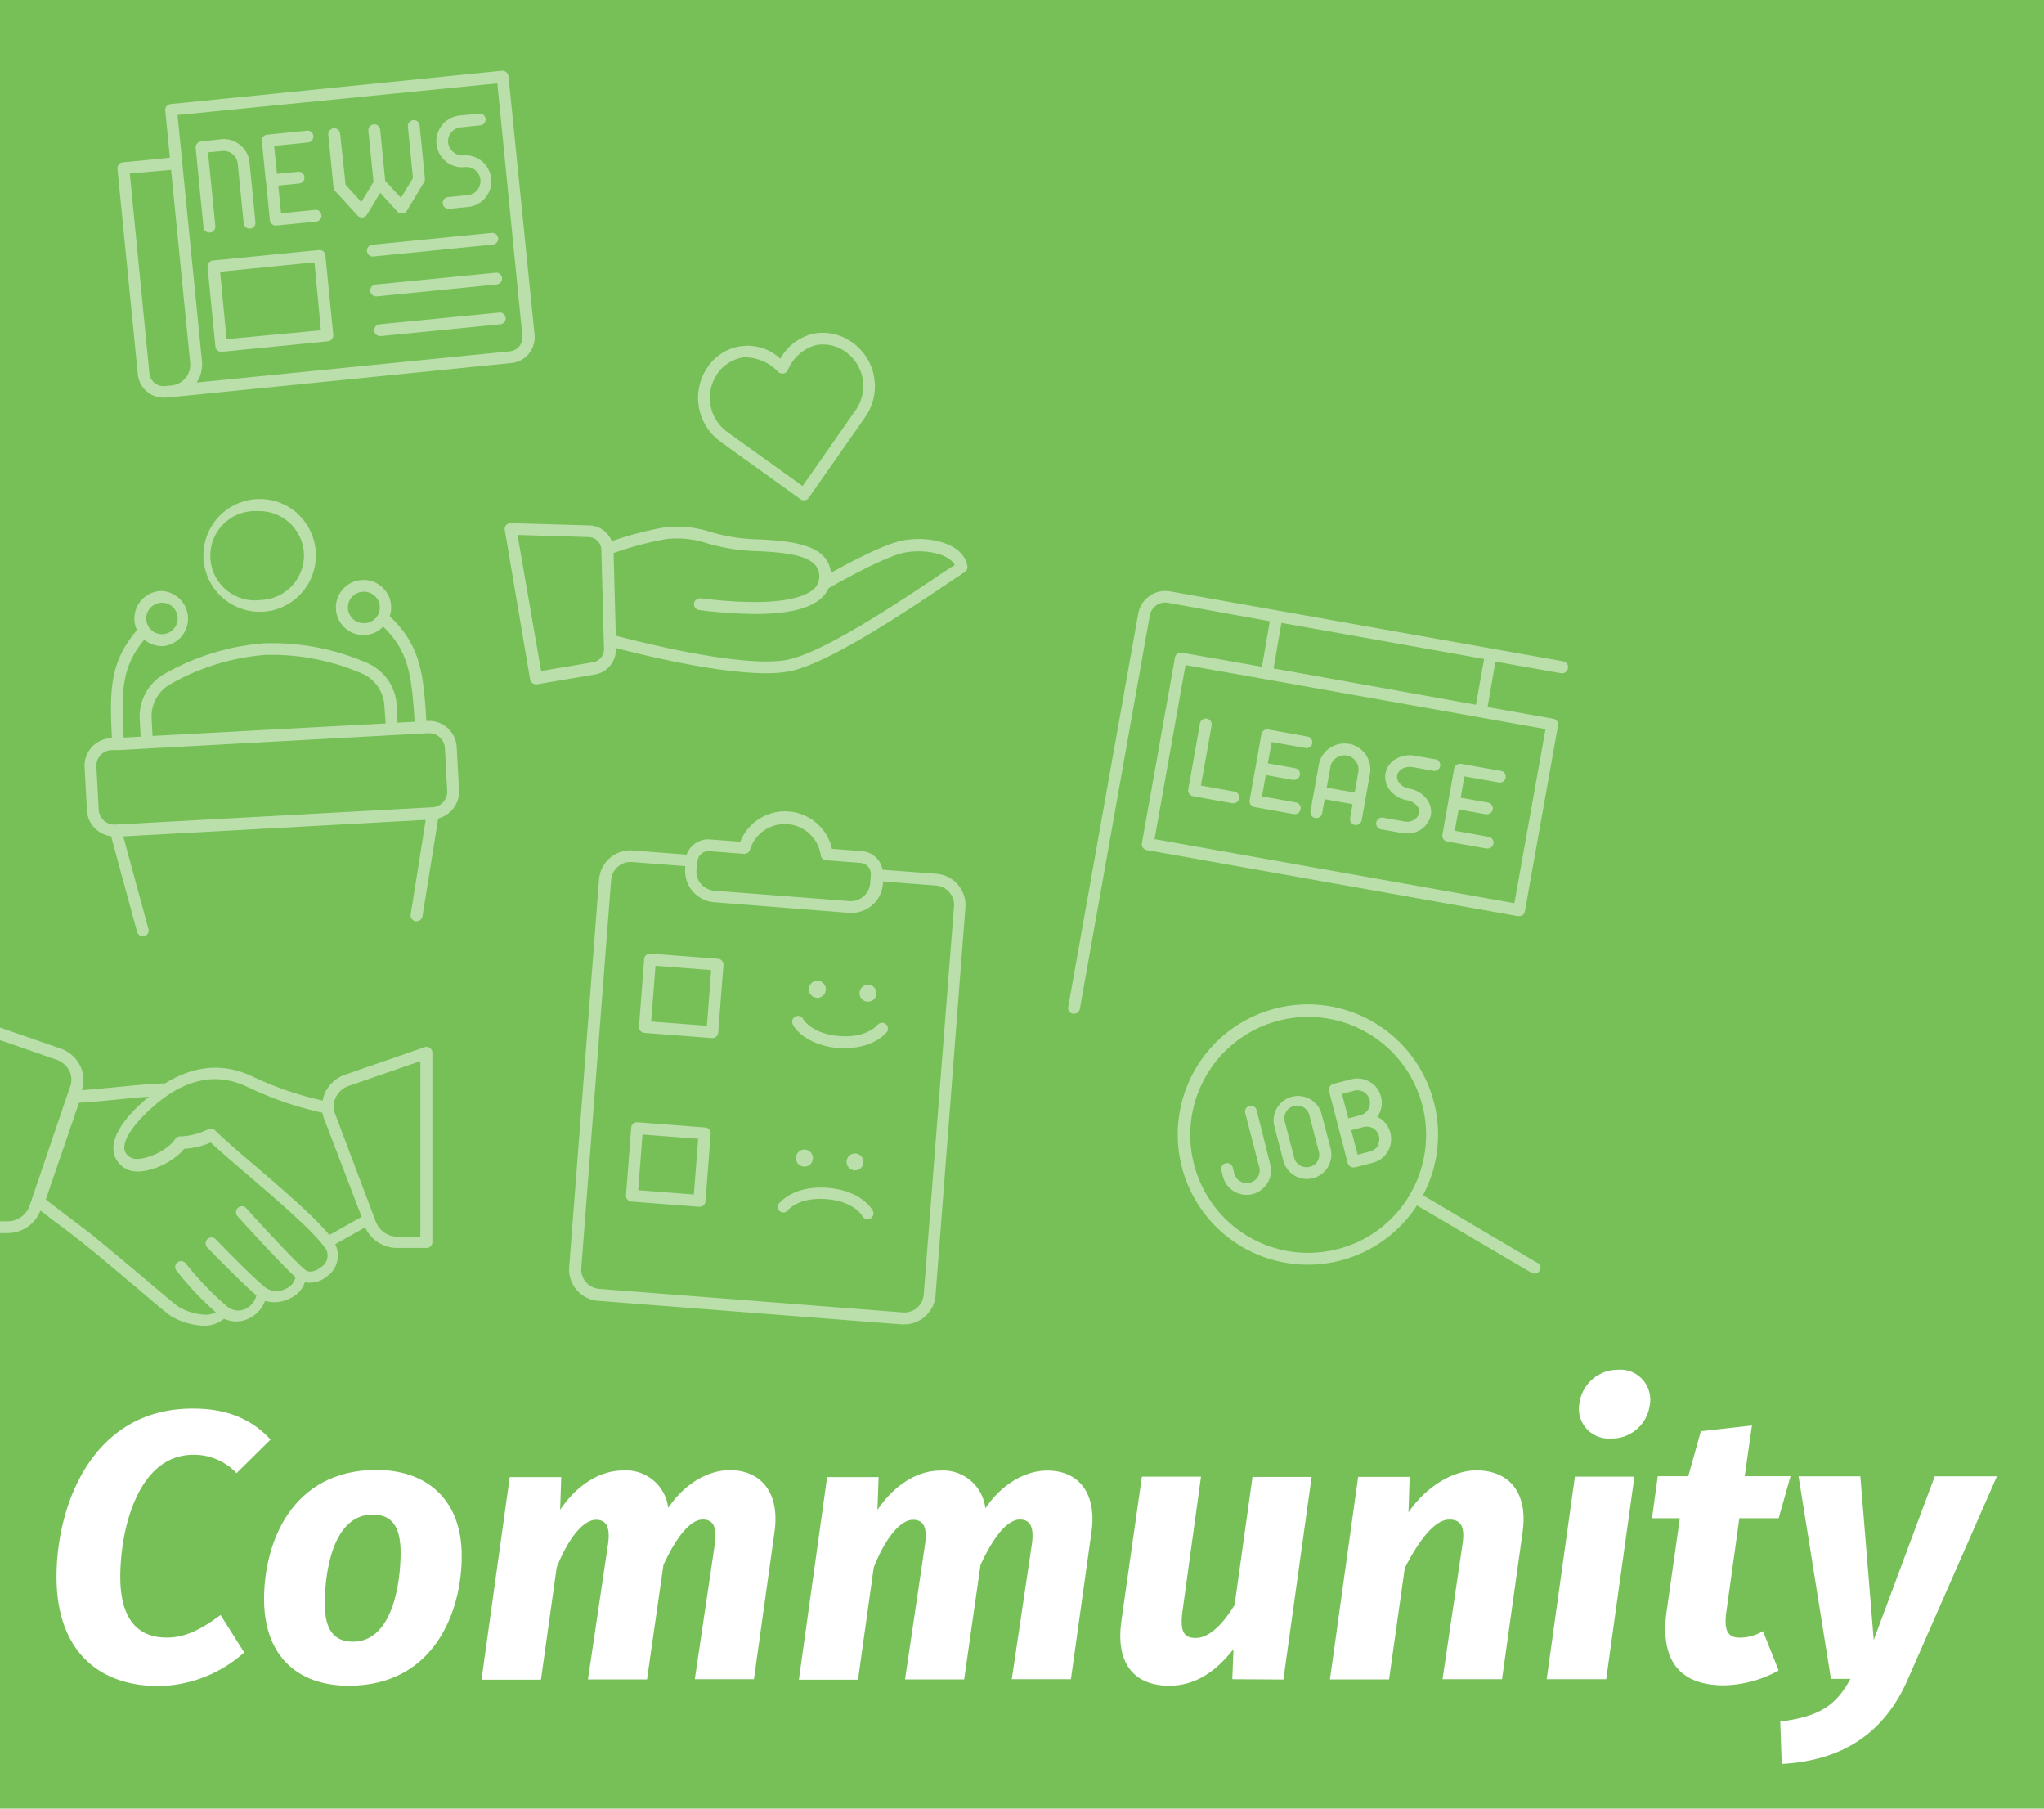 <svg xmlns="http://www.w3.org/2000/svg" xmlns:xlink="http://www.w3.org/1999/xlink" viewBox="0 0 260 230"><defs><style>.a{fill:none;}.b{fill:#77c058;}.c{fill:#fff;}.d{clip-path:url(#a);}.e{fill:#bbdfab;}</style><clipPath id="a"><rect class="a" width="260" height="230"/></clipPath></defs><title>Community</title><rect class="b" width="260" height="230"/><path class="c" d="M34.41,183.07l-4.32,4.27A7.43,7.43,0,0,0,24.61,185c-7.13,0-9.31,9.61-9.31,15.53,0,5.44,2.28,7.72,5.92,7.72,2.66,0,4.75-1.36,6.84-2.87l3,4.76a16.7,16.7,0,0,1-10.87,4.27c-8,0-13-4.85-13-13.88,0-9.22,4.61-21.4,17.28-21.4C28.83,179.09,32.08,180.5,34.41,183.07Z"/><path class="c" d="M58.73,197.92c0,7.08-3.55,16.45-14.37,16.45-6.84,0-10.77-4.13-10.77-11,0-7.18,3.5-16.45,14.36-16.45C54.8,187,58.77,191.17,58.73,197.92Zm-17.42,6c0,3.39,1.21,4.85,3.59,4.85,5,0,6.06-7.38,6.06-11.31,0-3.39-1.16-4.85-3.54-4.85C42.33,192.58,41.31,200,41.31,203.89Z"/><path class="c" d="M98.52,194.81,95.9,213.54H88.38l2.52-17c.44-2.71-.44-3.3-1.51-3.3-1.64,0-3.44,2.38-5,5.78l-2.09,14.55H74.79l2.52-17c.44-2.71-.43-3.3-1.5-3.3-1.65,0-3.59,2.48-5,6.07l-2,14.26H61.25l3.59-25.76h6.55L71.25,192c2.08-3.1,5-5,8-5A5.41,5.41,0,0,1,85,191.76c2-3,5-4.81,7.86-4.81C96.92,187,99.2,189.91,98.52,194.81Z"/><path class="c" d="M138.84,194.81l-2.62,18.73H128.7l2.53-17c.43-2.71-.44-3.3-1.51-3.3-1.65,0-3.44,2.38-5,5.78l-2.08,14.55h-7.52l2.52-17c.44-2.71-.44-3.3-1.5-3.3-1.66,0-3.6,2.48-5,6.07l-2,14.26h-7.52l3.59-25.76h6.55l-.15,4.17c2.09-3.1,5-5,8-5a5.41,5.41,0,0,1,5.73,4.81c2-3,5-4.81,7.86-4.81C137.24,187,139.52,189.91,138.84,194.81Z"/><path class="c" d="M156.75,213.54l.15-3.83c-2.19,2.82-4.85,4.66-8.15,4.66-4.81,0-6.8-3.2-6.12-8.15l2.62-18.44h7.52L150.4,205c-.34,2.62.29,3.3,1.69,3.3,1.8,0,3.55-1.9,4.95-4.18l2.28-16.3h7.52l-3.59,25.76Z"/><path class="c" d="M193.68,194.81l-2.62,18.73h-7.57l2.52-17c.44-2.71-.38-3.3-1.7-3.3-1.74,0-3.78,2.53-5.62,6.17l-2,14.16h-7.52l3.59-25.76h6.55l-.15,4.51c2.18-3.2,5.58-5.34,8.64-5.34C192.08,187,194.36,189.91,193.68,194.81Z"/><path class="c" d="M196.74,213.54l3.59-25.76h7.57l-3.59,25.76Zm13.1-34.79a4.87,4.87,0,0,1-5,4.18,3.78,3.78,0,0,1-3.93-4.52,4.93,4.93,0,0,1,4.9-4.22A3.81,3.81,0,0,1,209.84,178.75Z"/><path class="c" d="M219.59,205c-.33,2.48.25,3.26,1.75,3.26a5.83,5.83,0,0,0,2.91-.83l2,5a14.92,14.92,0,0,1-7.08,1.89c-5.68-.05-8-3.35-7.18-9.37l1.69-11.88h-3.54l.73-5.34h3.88l1.6-5.73,6.5-.72-.92,6.45h5.83l-1.51,5.34h-5Z"/><path class="c" d="M242.64,213.64c-2.86,6.5-7.95,10.24-16,10.68l-.19-5.39c5.09-.63,7.13-2.13,8.93-5.43l-2.48,0-4.12-25.76h7.86l1.7,20.81,7.76-20.81h7.91Z"/><g class="d"><path class="a" d="M90.92,113.27l17.16,1.32a2.48,2.48,0,0,0,2.66-2.28l.08-1.07a1.41,1.41,0,0,0-1.29-1.51l-4.4-.34a.74.74,0,0,1-.68-.65,4.63,4.63,0,0,0-9-.7.77.77,0,0,1-.78.54l-4.4-.34h-.11a1.4,1.4,0,0,0-1.39,1.29l-.08,1.08a2.41,2.41,0,0,0,.58,1.8A2.49,2.49,0,0,0,90.92,113.27Z"/><path class="a" d="M55.93,93.69a2,2,0,0,0-1.34-.51h-.11L15.07,95.33h0l-.92,0a2,2,0,0,0-1.89,2.11l.3,5.5a2,2,0,0,0,2.11,1.89L55,102.68a2,2,0,0,0,1.89-2.11l-.3-5.49A2,2,0,0,0,55.93,93.69Z"/><path class="a" d="M20.7,80.65a2,2,0,0,0,1.9-2.11,2,2,0,0,0-2.11-1.89,2,2,0,1,0,.21,4Z"/><path class="a" d="M48.94,89.66a4.75,4.75,0,0,0-3-4.08,29.06,29.06,0,0,0-12.17-2.3,29,29,0,0,0-11.85,3.61,4.71,4.71,0,0,0-2.59,4.38l.12,2.32L49.06,92Z"/><rect class="a" x="83.09" y="123.09" width="7.11" height="7.11" transform="translate(-46.27 203.3) rotate(-85.59)"/><path class="a" d="M74.94,68.3,65.88,68l3,17.3L75.5,84.2a1.67,1.67,0,0,0,1.38-1.67L76.54,69.9A1.65,1.65,0,0,0,74.94,68.3Z"/><path class="a" d="M119,112.62l-6.76-.52,0,.32a4,4,0,0,1-4,3.68H108L90.8,114.76a4,4,0,0,1-3.66-4.27l0-.32-6.76-.52a2.47,2.47,0,0,0-2.66,2.27l-3.8,49.35a2.48,2.48,0,0,0,2.28,2.66l38.62,3a2.48,2.48,0,0,0,2.66-2.28l3.8-49.34A2.48,2.48,0,0,0,119,112.62Zm-8.53,12.62a1.07,1.07,0,1,1-1.15,1A1.07,1.07,0,0,1,110.49,125.24Zm-6.43-.5a1.08,1.08,0,1,1-1.16,1A1.09,1.09,0,0,1,104.06,124.74Zm-14.36,28a.73.73,0,0,1-.26.51.72.72,0,0,1-.48.18H88.9l-8.58-.66a.74.74,0,0,1-.69-.8l.66-8.59a.74.74,0,0,1,.8-.69l8.58.66a.79.79,0,0,1,.52.26.74.74,0,0,1,.17.55Zm1.66-21.45a.77.77,0,0,1-.26.51.74.74,0,0,1-.49.18h-.06L82,131.35a.77.77,0,0,1-.51-.26.74.74,0,0,1-.18-.55l.66-8.58a.77.77,0,0,1,.81-.69l8.58.66a.75.75,0,0,1,.69.81ZM110.76,155a.73.73,0,0,1-.35.09.75.75,0,0,1-.66-.4c0-.09-1.11-1.89-4.6-2.16s-4.82,1.36-4.87,1.43a.75.75,0,0,1-1,.14.74.74,0,0,1-.15-1c.07-.09,1.8-2.37,6.19-2s5.75,2.85,5.8,3A.74.74,0,0,1,110.76,155Zm-9.51-7.84a1.08,1.08,0,0,1,2.15.16,1.08,1.08,0,0,1-2.15-.16Zm6.44.49a1.07,1.07,0,1,1,1,1.16A1.07,1.07,0,0,1,107.69,147.68Zm5.14-16.47c-.07.09-1.57,2.07-5.32,2.07l-.87,0c-4.39-.34-5.75-2.85-5.8-3a.74.74,0,0,1,.31-1,.75.75,0,0,1,1,.31c0,.09,1.11,1.89,4.6,2.16s4.81-1.37,4.87-1.43a.75.75,0,0,1,1.2.89Z"/><rect class="a" x="81.44" y="144.54" width="7.11" height="7.11" transform="translate(-69.19 221.46) rotate(-85.59)"/><path class="a" d="M47.59,75.76a2,2,0,0,0-1.33-.51h-.11a2,2,0,0,0-1.89,2.11,2,2,0,0,0,2.11,1.89,2,2,0,0,0,1.22-3.49Z"/><path class="a" d="M15.74,146.1a1.44,1.44,0,0,0,.84,1.12c1.05.63,4.48-.64,5.63-2.37a.72.72,0,0,1,.55-.33,8.76,8.76,0,0,0,3.65-.91.76.76,0,0,1,.86.13c1.22,1.16,3.08,2.75,5,4.43,3.62,3.1,7.64,6.55,9.54,8.88L46,154.74,41.23,142.2a4.6,4.6,0,0,1-.2-.7,42.87,42.87,0,0,1-9.46-3.23c-4.27-2.09-8.53-1-13,3.26C16.67,143.32,15.62,145,15.74,146.1Z"/><path class="a" d="M19.67,48.66a1.8,1.8,0,0,0,1.31.4l.95-.1a2.63,2.63,0,0,0,2.26-2.87L21.76,21.55l-5.25.52L19,47.45A1.78,1.78,0,0,0,19.67,48.66Z"/><path class="a" d="M23.18,20.66v0l2.51,25.26A4.1,4.1,0,0,1,25,48.65l39.84-4a1.78,1.78,0,0,0,1.61-1.93L63.26,10.6,22.58,14.66l.6,6ZM64.32,40.41a.75.75,0,0,1-.67.82l-15.19,1.5h-.07a.75.75,0,0,1-.07-1.5l15.18-1.5A.74.74,0,0,1,64.32,40.41Zm-.5-5.06a.75.75,0,0,1-.67.82L48,37.68h-.07a.75.75,0,0,1-.08-1.5L63,34.68A.73.73,0,0,1,63.82,35.35Zm-.5-5.06a.75.75,0,0,1-.68.82L47.46,32.62h-.07a.75.75,0,0,1-.08-1.49L62.5,29.62A.74.74,0,0,1,63.32,30.29Zm-7.08-14.4a3.3,3.3,0,0,1,2.22-1.19L61,14.45a.75.75,0,0,1,.15,1.49l-2.53.26a1.73,1.73,0,0,0-1.21.64,1.83,1.83,0,0,0-.4,1.31,1.78,1.78,0,0,0,.65,1.21,1.74,1.74,0,0,0,1.31.4,3.29,3.29,0,0,1,.65,6.55l-2.53.25H57a.75.75,0,0,1-.08-1.49l2.53-.25a1.78,1.78,0,0,0,1.21-.65,1.74,1.74,0,0,0,.4-1.31,1.8,1.8,0,0,0-2-1.61,3.29,3.29,0,0,1-2.87-5.36Zm-13.81.4a.75.75,0,0,1,.83.67l.64,6.5,2,2.2,1.55-2.56-.65-6.49a.75.75,0,0,1,1.5-.15L49,23l2,2.2,1.55-2.56-.64-6.49A.75.75,0,1,1,53.38,16l.67,6.74a.86.86,0,0,1-.11.47l-2.19,3.62a.76.76,0,0,1-.57.35H51.1a.76.76,0,0,1-.55-.24l-2.19-2.39-1.68,2.77a.77.77,0,0,1-.56.36H46a.76.76,0,0,1-.55-.24l-2.86-3.12a.78.78,0,0,1-.2-.44l-.67-6.74A.75.75,0,0,1,42.43,16.29Zm-1,16.18,1,10.11a.73.73,0,0,1-.17.55.72.72,0,0,1-.5.27l-13.5,1.34h-.07a.74.74,0,0,1-.75-.67L26.4,34a.76.76,0,0,1,.16-.55.75.75,0,0,1,.51-.28L40.56,31.8A.75.75,0,0,1,41.39,32.47ZM34,17.13l5.06-.5a.73.73,0,0,1,.82.67.75.75,0,0,1-.67.82l-4.32.43.36,3.56,2.63-.26A.75.75,0,1,1,38,23.34l-2.62.26.35,3.57,4.31-.43a.73.73,0,0,1,.82.67.74.74,0,0,1-.67.82l-5.06.5h-.07a.76.76,0,0,1-.75-.68l-.5-5h0L33.33,18A.75.75,0,0,1,34,17.13ZM25.57,18l2.53-.25a3.31,3.31,0,0,1,3.6,2.95l.75,7.59a.75.75,0,0,1-.67.82A.74.74,0,0,1,31,28.4l-.75-7.59a1.8,1.8,0,0,0-2-1.6l-1.78.17.93,9.37a.75.75,0,0,1-.67.82h-.08a.73.73,0,0,1-.74-.67l-1-10.11A.76.76,0,0,1,25.57,18Z"/><rect class="a" x="28.36" y="33.94" width="12.06" height="8.66" transform="translate(-3.61 3.58) rotate(-5.66)"/><path class="a" d="M31.33,149.31c-1.78-1.53-3.48-3-4.72-4.13a9.9,9.9,0,0,1-3.37.8c-1.6,2-5.56,3.64-7.43,2.53a2.94,2.94,0,0,1-1.56-2.25c-.23-2,1.64-4.28,3.26-5.81.41-.4.82-.75,1.24-1.1-1.23.09-2.61.23-4,.36-1.88.19-3.67.36-4.89.41L5.66,152.44l2.27,1.73c1.37,1,2.86,2.16,3.56,2.71,2.44,2,5.08,4.19,7.2,6,1.85,1.57,3.45,2.93,3.86,3.19a7.5,7.5,0,0,0,3.22,1,3,3,0,0,0,1.54-.28,39.49,39.49,0,0,1-5.09-5.41.75.75,0,0,1,1.22-.86,39,39,0,0,0,5.35,5.56,2.21,2.21,0,0,0,2.27.27,2.6,2.6,0,0,0,1.4-1.73c-1.57-1.31-4.52-4.31-6.24-6.08a.76.76,0,0,1,0-1.07.73.73,0,0,1,1.05,0c1.48,1.52,5.05,5.17,6.45,6.24l0,0,0,0a2.53,2.53,0,0,0,2.6,0,1.89,1.89,0,0,0,1.1-1.42c-1.7-1.5-6.76-7.07-7.37-7.74a.75.75,0,0,1,.06-1.06.73.73,0,0,1,1.05.05c1.74,1.91,6.46,7,7.46,7.79l0,0,0,0c.51.48,1.43.23,2-.26a1.75,1.75,0,0,0,.53-2.34C40.09,156.81,35.23,152.65,31.33,149.31Z"/><path class="a" d="M92.46,54.91l9.61,6.9,6.78-9.7a5.34,5.34,0,0,0-1.25-7.33,5,5,0,0,0-3.82-.9,5.45,5.45,0,0,0-3.6,3.22.76.76,0,0,1-.55.4.75.75,0,0,1-.65-.2,5.93,5.93,0,0,0-3.92-1.89,3.12,3.12,0,0,0-.54,0,5,5,0,0,0-3.31,2.12,5.35,5.35,0,0,0,1.25,7.34Z"/><path class="a" d="M8.86,136.26a2.86,2.86,0,0,0-1.7-1.51l-9.09-3.15v23.71H.94a3,3,0,0,0,2.77-1.82L8.9,138.35A2.62,2.62,0,0,0,8.86,136.26Z"/><path class="a" d="M33,65h-.31a5.69,5.69,0,1,0,4.09,1.45A5.59,5.59,0,0,0,33,65Z"/><path class="a" d="M115.19,70.19c-2.55.44-8.69,3.92-9.8,4.56a3.51,3.51,0,0,1-.65,1c-1.42,1.51-4.27,2.27-8.65,2.27a60.36,60.36,0,0,1-7.15-.5.75.75,0,0,1-.66-.83.77.77,0,0,1,.84-.66c10.4,1.26,13.56-.28,14.52-1.3a2.14,2.14,0,0,0,.51-2c-.34-1.78-2.69-2.54-8.38-2.72A24.82,24.82,0,0,1,90,69.12a12.27,12.27,0,0,0-5.33-.56,42.71,42.71,0,0,0-6.65,1.77l.28,10.51c2.74.72,15.87,4.07,21.65,3.09,4.66-.79,15.07-7.82,20.08-11.19l1.39-.94C120.72,70.37,117.73,69.76,115.19,70.19Z"/><path class="a" d="M42.69,139.59a2.66,2.66,0,0,0-.06,2.07l5.21,13.8a3,3,0,0,0,2.77,1.81h2.86V134.94l-9.08,3.14A2.89,2.89,0,0,0,42.69,139.59Z"/><path class="a" d="M180.91,140.56a15,15,0,1,0-1.58,11.37A15,15,0,0,0,180.91,140.56Zm-19.62,9.81a3.07,3.07,0,0,1-1.9,1.44,3.47,3.47,0,0,1-.78.1,3.11,3.11,0,0,1-3-2.33l-.2-.77a.73.73,0,0,1,.54-.91.74.74,0,0,1,.91.54l.2.76a1.61,1.61,0,0,0,2,1.15,1.6,1.6,0,0,0,1.16-2l-1.78-6.86a.75.75,0,0,1,1.45-.38l1.78,6.86A3.09,3.09,0,0,1,161.29,150.37Zm7.62-2a3.07,3.07,0,0,1-1.9,1.44,3.47,3.47,0,0,1-.78.1,3.11,3.11,0,0,1-3-2.33L162,143a3.12,3.12,0,0,1,2.23-3.79,3.11,3.11,0,0,1,3.79,2.23l1.19,4.57A3.09,3.09,0,0,1,168.91,148.39Zm7.62-2a3.07,3.07,0,0,1-1.9,1.44l-2.28.59a.65.65,0,0,1-.19,0,.75.75,0,0,1-.73-.56l-1.19-4.57-1.18-4.57a.72.72,0,0,1,.08-.57.75.75,0,0,1,.45-.35l2.29-.59a3.1,3.1,0,0,1,2.36.33,3,3,0,0,1,1.43,1.9,3.07,3.07,0,0,1-.48,2.56l.24.11a3.12,3.12,0,0,1,1.1,4.26Z"/><path class="a" d="M174.67,143.44a1.65,1.65,0,0,0-1.23-.17l-1.56.41.81,3.12,1.57-.41a1.61,1.61,0,0,0,1.15-2A1.61,1.61,0,0,0,174.67,143.44Z"/><path class="a" d="M188.22,91.23h0L161,86.38h0L150.8,84.57l-3.94,22.14,45.77,8.15,3.94-22.14-8.34-1.49Zm-31.3,10.93h-.13l-5-.9a.75.75,0,0,1-.61-.87L152.64,92a.76.76,0,0,1,.87-.6.75.75,0,0,1,.61.87l-1.36,7.64,4.29.77a.75.75,0,0,1,.61.87A.76.76,0,0,1,156.92,102.16Zm9.14-7-4.29-.76-.49,2.72,3.46.61a.75.75,0,0,1-.13,1.49h-.14L161,98.57l-.48,2.72,4.29.76a.75.75,0,0,1-.13,1.49h-.13l-5-.9a.75.75,0,0,1-.6-.87l1.49-8.38a.8.8,0,0,1,.31-.49.78.78,0,0,1,.56-.12l5,.9a.75.75,0,0,1,.61.87A.74.74,0,0,1,166.06,95.14Zm8.2,3.3-.6,3.35h0l-.45,2.52a.75.75,0,0,1-.74.62l-.13,0a.74.74,0,0,1-.6-.87l.31-1.77-3.55-.64-.32,1.78a.75.75,0,1,1-1.48-.26l1.05-5.87a3.31,3.31,0,0,1,6.51,1.16Zm8-.42-2.51-.45a2.16,2.16,0,0,0-1.39.21,1.22,1.22,0,0,0-.63.84,1.2,1.2,0,0,0,.31,1,2,2,0,0,0,1.22.68,3.5,3.5,0,0,1,2.11,1.19,2.64,2.64,0,0,1,.64,2.22,3,3,0,0,1-3.09,2.32,3.88,3.88,0,0,1-.67-.06l-2.51-.45A.75.75,0,1,1,176,104l2.52.44a1.64,1.64,0,0,0,2-1,1.25,1.25,0,0,0-.31-1,2.13,2.13,0,0,0-1.23-.67,3.56,3.56,0,0,1-2.11-1.19,2.69,2.69,0,0,1-.64-2.23,2.72,2.72,0,0,1,1.37-1.87A3.54,3.54,0,0,1,180,96.1l2.51.45a.75.75,0,1,1-.26,1.47Zm9.26.89a.75.75,0,0,1-.87.6l-4.3-.76-.48,2.72,3.46.61a.75.75,0,0,1-.14,1.49H189l-3.45-.62-.49,2.72,4.3.76a.75.75,0,0,1-.13,1.49h-.14l-5-.89a.78.78,0,0,1-.48-.31.77.77,0,0,1-.12-.57L185,97.75a.76.76,0,0,1,.87-.61l5,.9A.75.75,0,0,1,191.48,98.91Z"/><path class="a" d="M172.48,96.83a1.77,1.77,0,0,0-1.16-.75,1.8,1.8,0,0,0-1.35.3,1.78,1.78,0,0,0-.74,1.16l-.47,2.62,3.56.63.46-2.62A1.73,1.73,0,0,0,172.48,96.83Z"/><path class="a" d="M173.07,141.82a1.61,1.61,0,0,0-.81-3.12l-1.56.41.81,3.12Z"/><rect class="a" x="172.43" y="71.34" width="5.88" height="26.18" transform="translate(61.5 242.29) rotate(-79.9)"/><path class="a" d="M166.6,141.84a1.61,1.61,0,0,0-.74-1,1.58,1.58,0,0,0-.82-.22,1.83,1.83,0,0,0-.4.05,1.61,1.61,0,0,0-1.16,2l1.19,4.57a1.6,1.6,0,0,0,2,1.15,1.61,1.61,0,0,0,1.15-2Z"/><path class="e" d="M182.48,96.55,180,96.1a3.54,3.54,0,0,0-2.39.38,2.72,2.72,0,0,0-1.37,1.87,2.69,2.69,0,0,0,.64,2.23,3.56,3.56,0,0,0,2.11,1.19,2.13,2.13,0,0,1,1.23.67,1.25,1.25,0,0,1,.31,1,1.64,1.64,0,0,1-2,1L176,104a.75.75,0,1,0-.26,1.47l2.51.45a3.88,3.88,0,0,0,.67.06A3,3,0,0,0,182,103.7a2.64,2.64,0,0,0-.64-2.22,3.5,3.5,0,0,0-2.11-1.19,2,2,0,0,1-1.22-.68,1.2,1.2,0,0,1-.31-1,1.22,1.22,0,0,1,.63-.84,2.16,2.16,0,0,1,1.39-.21l2.51.45a.75.75,0,1,0,.26-1.47Z"/><path class="e" d="M198.86,84.1l-50-8.89a3.51,3.51,0,0,0-4.08,2.84l-8.9,50a.75.75,0,0,0,.61.87h.13a.75.75,0,0,0,.74-.62l8.89-50a2,2,0,0,1,2.34-1.64L161.52,79l-1,5.79L150.33,83a.78.78,0,0,0-.56.12.73.73,0,0,0-.31.49l-4.21,23.62a.75.75,0,0,0,.61.87l47.24,8.41h.13a.83.83,0,0,0,.43-.13.8.8,0,0,0,.31-.49l4.21-23.62a.75.75,0,0,0-.61-.87l-8.35-1.48,1-5.79,8.35,1.48a.75.75,0,0,0,.87-.61A.76.76,0,0,0,198.86,84.1Zm-6.23,30.76-45.77-8.15,3.94-22.14L161,86.38h0l27.25,4.85h0l8.34,1.49Zm-4.89-25.24L162,85l1-5.79,25.78,4.59Z"/><path class="e" d="M171.58,94.6a3.31,3.31,0,0,0-3.83,2.68l-1.05,5.87a.75.75,0,1,0,1.48.26l.32-1.78,3.55.64-.31,1.77a.74.74,0,0,0,.6.87l.13,0a.75.75,0,0,0,.74-.62l.45-2.52h0l.6-3.35a3.33,3.33,0,0,0-2.68-3.84Zm-2.82,5.56.47-2.62a1.78,1.78,0,0,1,.74-1.16,1.8,1.8,0,0,1,1.35-.3,1.77,1.77,0,0,1,1.16.75,1.73,1.73,0,0,1,.3,1.34l-.46,2.62Z"/><path class="e" d="M157.05,100.67l-4.29-.77,1.36-7.64a.75.75,0,0,0-.61-.87.76.76,0,0,0-.87.6l-1.49,8.39a.75.75,0,0,0,.61.87l5,.9h.13a.76.76,0,0,0,.74-.62A.75.75,0,0,0,157.05,100.67Z"/><path class="e" d="M185.84,97.14a.76.76,0,0,0-.87.61l-1.49,8.38a.77.77,0,0,0,.12.57.78.78,0,0,0,.48.31l5,.89h.14a.75.75,0,0,0,.13-1.49l-4.3-.76.49-2.72,3.45.62h.13a.75.75,0,0,0,.14-1.49l-3.46-.61.48-2.72,4.3.76a.75.75,0,1,0,.26-1.47Z"/><path class="e" d="M166.32,93.67l-5-.9a.78.78,0,0,0-.56.12.8.8,0,0,0-.31.49l-1.49,8.38a.75.75,0,0,0,.6.87l5,.9h.13a.75.75,0,0,0,.13-1.49l-4.29-.76.48-2.72,3.45.62h.14a.75.75,0,0,0,.13-1.49l-3.46-.61.49-2.72,4.29.76a.74.74,0,0,0,.87-.6A.75.75,0,0,0,166.32,93.67Z"/><path class="e" d="M18.72,49.82a3.23,3.23,0,0,0,2.08.74h.33l.79-.08h0l.14,0L65,46.17a3.28,3.28,0,0,0,3-3.57L64.68,9.7a.76.76,0,0,0-.27-.5A.73.73,0,0,0,63.86,9L21.69,13.24a.75.75,0,0,0-.67.82l.59,6-6,.59a.78.78,0,0,0-.51.27.79.79,0,0,0-.16.55L17.53,47.6A3.3,3.3,0,0,0,18.72,49.82ZM63.26,10.6l3.19,32.15a1.78,1.78,0,0,1-1.61,1.93L25,48.65a4.1,4.1,0,0,0,.69-2.71L23.18,20.68v-.05l-.6-6Zm-41.5,11,2.43,24.54A2.63,2.63,0,0,1,21.93,49l-.95.1a1.8,1.8,0,0,1-1.31-.4A1.78,1.78,0,0,1,19,47.45L16.51,22.07Z"/><path class="e" d="M33.83,23h0l.5,5a.76.76,0,0,0,.75.68h.07l5.06-.5a.74.74,0,0,0,.67-.82.73.73,0,0,0-.82-.67l-4.31.43L35.4,23.6,38,23.34a.75.75,0,1,0-.14-1.49l-2.63.26-.36-3.56,4.32-.43a.75.75,0,0,0,.67-.82.73.73,0,0,0-.82-.67l-5.06.5a.75.75,0,0,0-.67.82l.5,5.05Z"/><path class="e" d="M42.63,24.29l2.86,3.12a.76.76,0,0,0,.55.24h.08a.77.77,0,0,0,.56-.36l1.68-2.77,2.19,2.39a.76.76,0,0,0,.55.24h.08a.76.76,0,0,0,.57-.35l2.19-3.62a.86.86,0,0,0,.11-.47L53.38,16a.75.75,0,1,0-1.49.15l.64,6.49L51,25.16,49,23l-.64-6.5a.75.75,0,0,0-1.5.15l.65,6.49-1.55,2.56-2-2.2L43.26,17a.75.75,0,0,0-1.5.15l.67,6.74A.78.78,0,0,0,42.63,24.29Z"/><path class="e" d="M56.7,20.52a3.25,3.25,0,0,0,2.41.73,1.8,1.8,0,0,1,2,1.61,1.74,1.74,0,0,1-.4,1.31,1.78,1.78,0,0,1-1.21.65l-2.53.25A.75.75,0,0,0,57,26.56h.07l2.53-.25A3.29,3.29,0,0,0,59,19.76a1.74,1.74,0,0,1-1.31-.4A1.78,1.78,0,0,1,57,18.15a1.83,1.83,0,0,1,.4-1.31,1.73,1.73,0,0,1,1.21-.64l2.53-.26A.75.75,0,0,0,61,14.45l-2.53.25a3.3,3.3,0,0,0-2.22,1.19,3.29,3.29,0,0,0,.46,4.63Z"/><path class="e" d="M27.07,33.13a.75.75,0,0,0-.51.28.76.76,0,0,0-.16.55l1,10.11a.74.74,0,0,0,.75.67h.07l13.5-1.34a.72.72,0,0,0,.5-.27.73.73,0,0,0,.17-.55l-1-10.11a.75.75,0,0,0-.83-.67Zm1.75,10L28,34.55l12-1.19L40.82,42Z"/><path class="e" d="M47.31,31.13a.75.75,0,0,0,.08,1.49h.07l15.18-1.51a.75.75,0,1,0-.14-1.49Z"/><path class="e" d="M47.81,36.18a.75.75,0,0,0,.08,1.5H48l15.19-1.51a.75.75,0,0,0,.67-.82.73.73,0,0,0-.82-.67Z"/><path class="e" d="M48.32,41.24a.75.75,0,0,0,.07,1.5h.07l15.19-1.5a.75.75,0,0,0,.67-.82.74.74,0,0,0-.82-.67Z"/><path class="e" d="M26.64,29.57h.08a.75.75,0,0,0,.67-.82l-.93-9.37,1.78-.17a1.8,1.8,0,0,1,2,1.6L31,28.4a.74.74,0,0,0,.82.67.75.75,0,0,0,.67-.82l-.75-7.59a3.31,3.31,0,0,0-3.6-2.95L25.57,18a.76.76,0,0,0-.68.83l1,10.11A.73.73,0,0,0,26.64,29.57Z"/><path class="e" d="M114.94,68.71c-2.34.4-7.06,2.92-9.29,4.16a2.19,2.19,0,0,0,0-.36c-.57-3-4.18-3.76-9.8-3.94a22.91,22.91,0,0,1-5.41-.9,13.72,13.72,0,0,0-6-.59,44.77,44.77,0,0,0-6.63,1.74,3.13,3.13,0,0,0-2.84-2l-10-.29a.75.75,0,0,0-.59.26.72.72,0,0,0-.17.61l3.22,19a.78.78,0,0,0,.31.48.76.76,0,0,0,.43.14h.13l7.42-1.26a3.18,3.18,0,0,0,2.62-3.19V82.4c3.07.81,12.73,3.21,19.11,3.21a16.55,16.55,0,0,0,2.76-.2c5-.85,15.56-8,20.65-11.43l1.86-1.24a.75.75,0,0,0,.33-.75C122.6,69.19,118.48,68.11,114.94,68.71ZM75.5,84.2l-6.67,1.13-3-17.3,9.06.27a1.65,1.65,0,0,1,1.6,1.6l.34,12.63A1.67,1.67,0,0,1,75.5,84.2Zm44.56-11.46c-5,3.37-15.42,10.4-20.08,11.19-5.78,1-18.91-2.37-21.65-3.09l-.28-10.51a42.71,42.71,0,0,1,6.65-1.77,12.27,12.27,0,0,1,5.33.56,24.82,24.82,0,0,0,5.74.95c5.69.18,8,.94,8.38,2.72a2.14,2.14,0,0,1-.51,2c-1,1-4.12,2.56-14.52,1.3a.77.77,0,0,0-.84.66.75.75,0,0,0,.66.83,60.36,60.36,0,0,0,7.15.5c4.38,0,7.23-.76,8.65-2.27a3.51,3.51,0,0,0,.65-1c1.11-.64,7.25-4.12,9.8-4.56s5.53.18,6.26,1.61Z"/><path class="e" d="M91.58,56.12l10.23,7.35a.71.71,0,0,0,.44.15l.12,0a.73.73,0,0,0,.49-.3L110.08,53a6.83,6.83,0,0,0-1.6-9.4,6.42,6.42,0,0,0-5-1.17,6.52,6.52,0,0,0-4.22,3.19A6.1,6.1,0,0,0,90,46.71a6.85,6.85,0,0,0,1.6,9.41Zm-.37-8.55a5,5,0,0,1,3.31-2.12,3.12,3.12,0,0,1,.54,0A5.93,5.93,0,0,1,99,47.3a.75.75,0,0,0,.65.2.76.76,0,0,0,.55-.4,5.45,5.45,0,0,1,3.6-3.22,5,5,0,0,1,3.82.9,5.34,5.34,0,0,1,1.25,7.33l-6.78,9.7-9.61-6.9a5.35,5.35,0,0,1-1.25-7.34Z"/><path class="e" d="M37.82,65.28A7.17,7.17,0,1,0,33,77.8h.4a7.18,7.18,0,0,0,4.4-12.51Zm-4.48,11A5.68,5.68,0,1,1,32.72,65H33a5.68,5.68,0,0,1,5.66,5.36A5.68,5.68,0,0,1,33.34,76.29Z"/><path class="e" d="M56.93,92.58a3.42,3.42,0,0,0-2.53-.89h-.17c-.36-6.31-.86-9.74-4.66-13.32a3.46,3.46,0,0,0-1-3.73,3.45,3.45,0,0,0-2.53-.88,3.5,3.5,0,0,0-3.31,3.68,3.45,3.45,0,0,0,1.16,2.42,3.49,3.49,0,0,0,2.33.9h.2a3.45,3.45,0,0,0,2.32-1.08c3.21,3.14,3.62,6,4,12.11l-2.17.11-.12-2.31a6.24,6.24,0,0,0-4-5.39,30.33,30.33,0,0,0-12.82-2.4,30.28,30.28,0,0,0-12.49,3.78,6.21,6.21,0,0,0-3.37,5.78l.12,2.32-2.16.12c-.32-6.07-.23-9,2.62-12.46a3.48,3.48,0,0,0,2.23.82h.2a3.51,3.51,0,0,0-.38-7h0a3.51,3.51,0,0,0-3.3,3.69,3.4,3.4,0,0,0,.32,1.28c-3.39,4-3.51,7.43-3.18,13.75h-.17a3.5,3.5,0,0,0-3.31,3.69l.3,5.5a3.51,3.51,0,0,0,3.07,3.27l3.31,12.17a.75.75,0,0,0,.72.55l.2,0a.74.74,0,0,0,.52-.92l-3.2-11.78,38.47-2.1L52.24,116.3a.75.75,0,0,0,.63.85H53a.75.75,0,0,0,.74-.63l2-12.44A3.59,3.59,0,0,0,57.5,103a3.49,3.49,0,0,0,.89-2.53l-.3-5.5A3.53,3.53,0,0,0,56.93,92.58ZM46.37,79.25a2,2,0,0,1-2.11-1.89,2,2,0,0,1,1.89-2.11h.11a2,2,0,0,1,.11,4Zm-25.88-2.6a2,2,0,0,1,2.11,1.89,2,2,0,1,1-2.11-1.89ZM19.28,91.27a4.71,4.71,0,0,1,2.59-4.38,29,29,0,0,1,11.85-3.61,29.06,29.06,0,0,1,12.17,2.3,4.75,4.75,0,0,1,3,4.08L49.06,92,19.4,93.59ZM56.38,102a2,2,0,0,1-1.38.66l-40.33,2.2A2,2,0,0,1,12.56,103l-.3-5.5a2,2,0,0,1,1.89-2.11l.92,0h0l39.41-2.15h.11a2,2,0,0,1,2,1.9l.3,5.49A2,2,0,0,1,56.38,102Z"/><path class="e" d="M54,133.17l-10.09,3.49a4.37,4.37,0,0,0-2.56,2.3,4,4,0,0,0-.3,1,41.52,41.52,0,0,1-8.8-3c-3.7-1.81-7.48-1.53-11.27.82-1.6,0-4,.25-6.33.48-1.58.15-3.1.3-4.24.37a4.09,4.09,0,0,0-.17-3,4.36,4.36,0,0,0-2.57-2.3l-10.08-3.49a.75.75,0,0,0-.68.1.74.74,0,0,0-.32.61v25.51a.76.76,0,0,0,.75.75H.94A4.5,4.5,0,0,0,5.12,154l0-.07L7,155.36c1.36,1,2.83,2.14,3.53,2.7,2.42,1.92,5,4.16,7.16,5.95,2.32,2,3.55,3,4,3.32a9,9,0,0,0,4,1.25,3.92,3.92,0,0,0,2.81-.88,3.65,3.65,0,0,0,3.1,0,4.05,4.05,0,0,0,2.11-2.27,4.34,4.34,0,0,0,3.29-.37,3.45,3.45,0,0,0,1.78-2,3.44,3.44,0,0,0,2.86-.78,3.24,3.24,0,0,0,1-4.06l3.81-2.14a4.49,4.49,0,0,0,4.1,2.62h3.61A.75.75,0,0,0,55,158V133.88a.74.74,0,0,0-.31-.61A.78.78,0,0,0,54,133.17Zm-22.41,5.1A42.87,42.87,0,0,0,41,141.5a4.6,4.6,0,0,0,.2.7L46,154.74l-4.11,2.31c-1.9-2.33-5.92-5.78-9.54-8.88-2-1.68-3.82-3.27-5-4.43a.76.76,0,0,0-.86-.13,8.76,8.76,0,0,1-3.65.91.72.72,0,0,0-.55.33c-1.15,1.73-4.58,3-5.63,2.37a1.44,1.44,0,0,1-.84-1.12c-.12-1.08.93-2.78,2.8-4.57C23,137.25,27.3,136.18,31.57,138.27ZM3.71,153.49a3,3,0,0,1-2.77,1.82H-1.93V131.6l9.09,3.15a2.86,2.86,0,0,1,1.7,1.51,2.62,2.62,0,0,1,0,2.09Zm37.07,7.69c-.6.49-1.52.74-2,.26l0,0,0,0c-1-.75-5.72-5.88-7.46-7.79a.73.73,0,0,0-1.05-.05.75.75,0,0,0-.06,1.06c.61.67,5.67,6.24,7.37,7.74a1.89,1.89,0,0,1-1.1,1.42,2.53,2.53,0,0,1-2.6,0l0,0,0,0c-1.4-1.07-5-4.72-6.45-6.24a.73.73,0,0,0-1.05,0,.76.76,0,0,0,0,1.07c1.72,1.77,4.67,4.77,6.24,6.08a2.6,2.6,0,0,1-1.4,1.73,2.21,2.21,0,0,1-2.27-.27,39,39,0,0,1-5.35-5.56.75.75,0,0,0-1.22.86,39.49,39.49,0,0,0,5.09,5.41,3,3,0,0,1-1.54.28,7.5,7.5,0,0,1-3.22-1c-.41-.26-2-1.62-3.86-3.19-2.12-1.8-4.76-4-7.2-6-.7-.55-2.19-1.68-3.56-2.71l-2.27-1.73,4.23-12.32c1.22-.05,3-.22,4.89-.41,1.36-.13,2.74-.27,4-.36-.42.35-.83.7-1.24,1.1-1.62,1.53-3.49,3.78-3.26,5.81a2.94,2.94,0,0,0,1.56,2.25c1.87,1.11,5.83-.53,7.43-2.53a9.9,9.9,0,0,0,3.37-.8c1.24,1.14,2.94,2.6,4.72,4.13,3.9,3.34,8.76,7.5,10,9.53A1.75,1.75,0,0,1,40.78,161.18Zm12.69-3.91H50.61a3,3,0,0,1-2.77-1.81l-5.21-13.8a2.66,2.66,0,0,1,.06-2.07,2.89,2.89,0,0,1,1.7-1.51l9.08-3.14Z"/><path class="e" d="M195.58,160.61,181,152a16.34,16.34,0,0,0,1.39-11.84,16.55,16.55,0,1,0-2.15,13.13l14.61,8.59a.75.75,0,0,0,.76-1.29Zm-25.41-1.77a15,15,0,1,1,9.16-6.91A14.88,14.88,0,0,1,170.17,158.84Z"/><path class="e" d="M175.43,142.15l-.24-.11a3.07,3.07,0,0,0,.48-2.56,3,3,0,0,0-1.43-1.9,3.1,3.1,0,0,0-2.36-.33l-2.29.59a.75.75,0,0,0-.45.35.72.72,0,0,0-.08.57l1.18,4.57,1.19,4.57a.75.75,0,0,0,.73.56.65.65,0,0,0,.19,0l2.28-.59a3.12,3.12,0,0,0,2.23-3.8A3.12,3.12,0,0,0,175.43,142.15Zm-3.17-3.45a1.58,1.58,0,0,1,1.22.17,1.62,1.62,0,0,1-.41,2.95l-1.56.41-.81-3.12Zm3,7a1.59,1.59,0,0,1-1,.74l-1.57.41-.81-3.12,1.56-.41a1.65,1.65,0,0,1,1.23.17,1.61,1.61,0,0,1,.74,1A1.58,1.58,0,0,1,175.24,145.65Z"/><path class="e" d="M168.05,141.46a3.11,3.11,0,0,0-6,1.56l1.19,4.58a3.11,3.11,0,0,0,3,2.33,3.47,3.47,0,0,0,.78-.1,3.12,3.12,0,0,0,2.23-3.8Zm-.43,6.17a1.59,1.59,0,0,1-1,.74,1.6,1.6,0,0,1-2-1.15l-1.19-4.57a1.61,1.61,0,0,1,1.16-2,1.83,1.83,0,0,1,.4-.05,1.58,1.58,0,0,1,.82.22,1.61,1.61,0,0,1,.74,1l1.19,4.57A1.58,1.58,0,0,1,167.62,147.63Z"/><path class="e" d="M159.84,141.15a.75.75,0,0,0-1.45.38l1.78,6.86a1.6,1.6,0,0,1-1.16,2,1.61,1.61,0,0,1-2-1.15l-.2-.76a.74.74,0,0,0-.91-.54.73.73,0,0,0-.54.91l.2.77a3.11,3.11,0,0,0,3,2.33,3.47,3.47,0,0,0,.78-.1,3.12,3.12,0,0,0,2.23-3.8Z"/><path class="e" d="M91.33,121.93l-8.58-.66a.77.77,0,0,0-.81.69l-.66,8.58a.74.74,0,0,0,.18.55.77.77,0,0,0,.51.26l8.58.66h.06a.74.74,0,0,0,.49-.18.77.77,0,0,0,.26-.51l.66-8.58A.75.75,0,0,0,91.33,121.93Zm-1.41,8.52-7.09-.54.55-7.09,7.08.55Z"/><path class="e" d="M119.14,111.12l-6.88-.52a2.88,2.88,0,0,0-2.61-2.36l-3.82-.3a6.13,6.13,0,0,0-11.67-.9l-3.82-.29a2.92,2.92,0,0,0-3,1.93l-6.87-.53a4,4,0,0,0-4.27,3.66l-3.8,49.34a4,4,0,0,0,3.66,4.27l38.61,3H115a4,4,0,0,0,4-3.67l3.8-49.34A4,4,0,0,0,119.14,111.12Zm-30.42-1.59a1.4,1.4,0,0,1,1.39-1.29h.11l4.4.34a.77.77,0,0,0,.78-.54,4.63,4.63,0,0,1,9,.7.74.74,0,0,0,.68.65l4.4.34a1.41,1.41,0,0,1,1.29,1.51l-.08,1.07a2.48,2.48,0,0,1-2.66,2.28l-17.16-1.32a2.49,2.49,0,0,1-1.7-.86,2.41,2.41,0,0,1-.58-1.8Zm28.78,55.09a2.48,2.48,0,0,1-2.66,2.28l-38.62-3a2.48,2.48,0,0,1-2.28-2.66l3.8-49.35a2.47,2.47,0,0,1,2.66-2.27l6.76.52,0,.32a4,4,0,0,0,3.66,4.27L108,116.09h.31a4,4,0,0,0,4-3.68l0-.32,6.76.52a2.48,2.48,0,0,1,2.28,2.66Z"/><path class="e" d="M111.63,130.32c-.06.06-1.36,1.71-4.87,1.43s-4.55-2.07-4.6-2.16a.75.75,0,0,0-1-.31.74.74,0,0,0-.31,1c0,.11,1.41,2.62,5.8,3l.87,0c3.75,0,5.25-2,5.32-2.07a.75.75,0,0,0-1.2-.89Z"/><path class="e" d="M103.89,126.89a1.08,1.08,0,1,0-1-1.16A1.08,1.08,0,0,0,103.89,126.89Z"/><path class="e" d="M110.33,127.38a1.07,1.07,0,0,0,.16-2.14,1.07,1.07,0,1,0-.16,2.14Z"/><path class="e" d="M89.67,143.38l-8.58-.66a.74.74,0,0,0-.8.69L79.63,152a.74.74,0,0,0,.69.8l8.58.66H89a.72.72,0,0,0,.48-.18.73.73,0,0,0,.26-.51l.66-8.58a.74.74,0,0,0-.17-.55A.79.79,0,0,0,89.67,143.38Zm-1.41,8.53-7.08-.55.55-7.08,7.08.54Z"/><path class="e" d="M105.27,151.06c-4.39-.34-6.12,1.94-6.19,2a.74.74,0,0,0,.15,1,.75.75,0,0,0,1-.14c0-.07,1.36-1.7,4.87-1.43s4.55,2.07,4.6,2.16a.75.75,0,0,0,.66.4.73.73,0,0,0,.35-.09.74.74,0,0,0,.31-1C111,153.91,109.66,151.4,105.27,151.06Z"/><path class="e" d="M103.4,147.35a1.08,1.08,0,1,0-1.16,1A1.07,1.07,0,0,0,103.4,147.35Z"/><path class="e" d="M109.83,147.85a1.07,1.07,0,1,0-2.14-.17,1.07,1.07,0,1,0,2.14.17Z"/></g></svg>